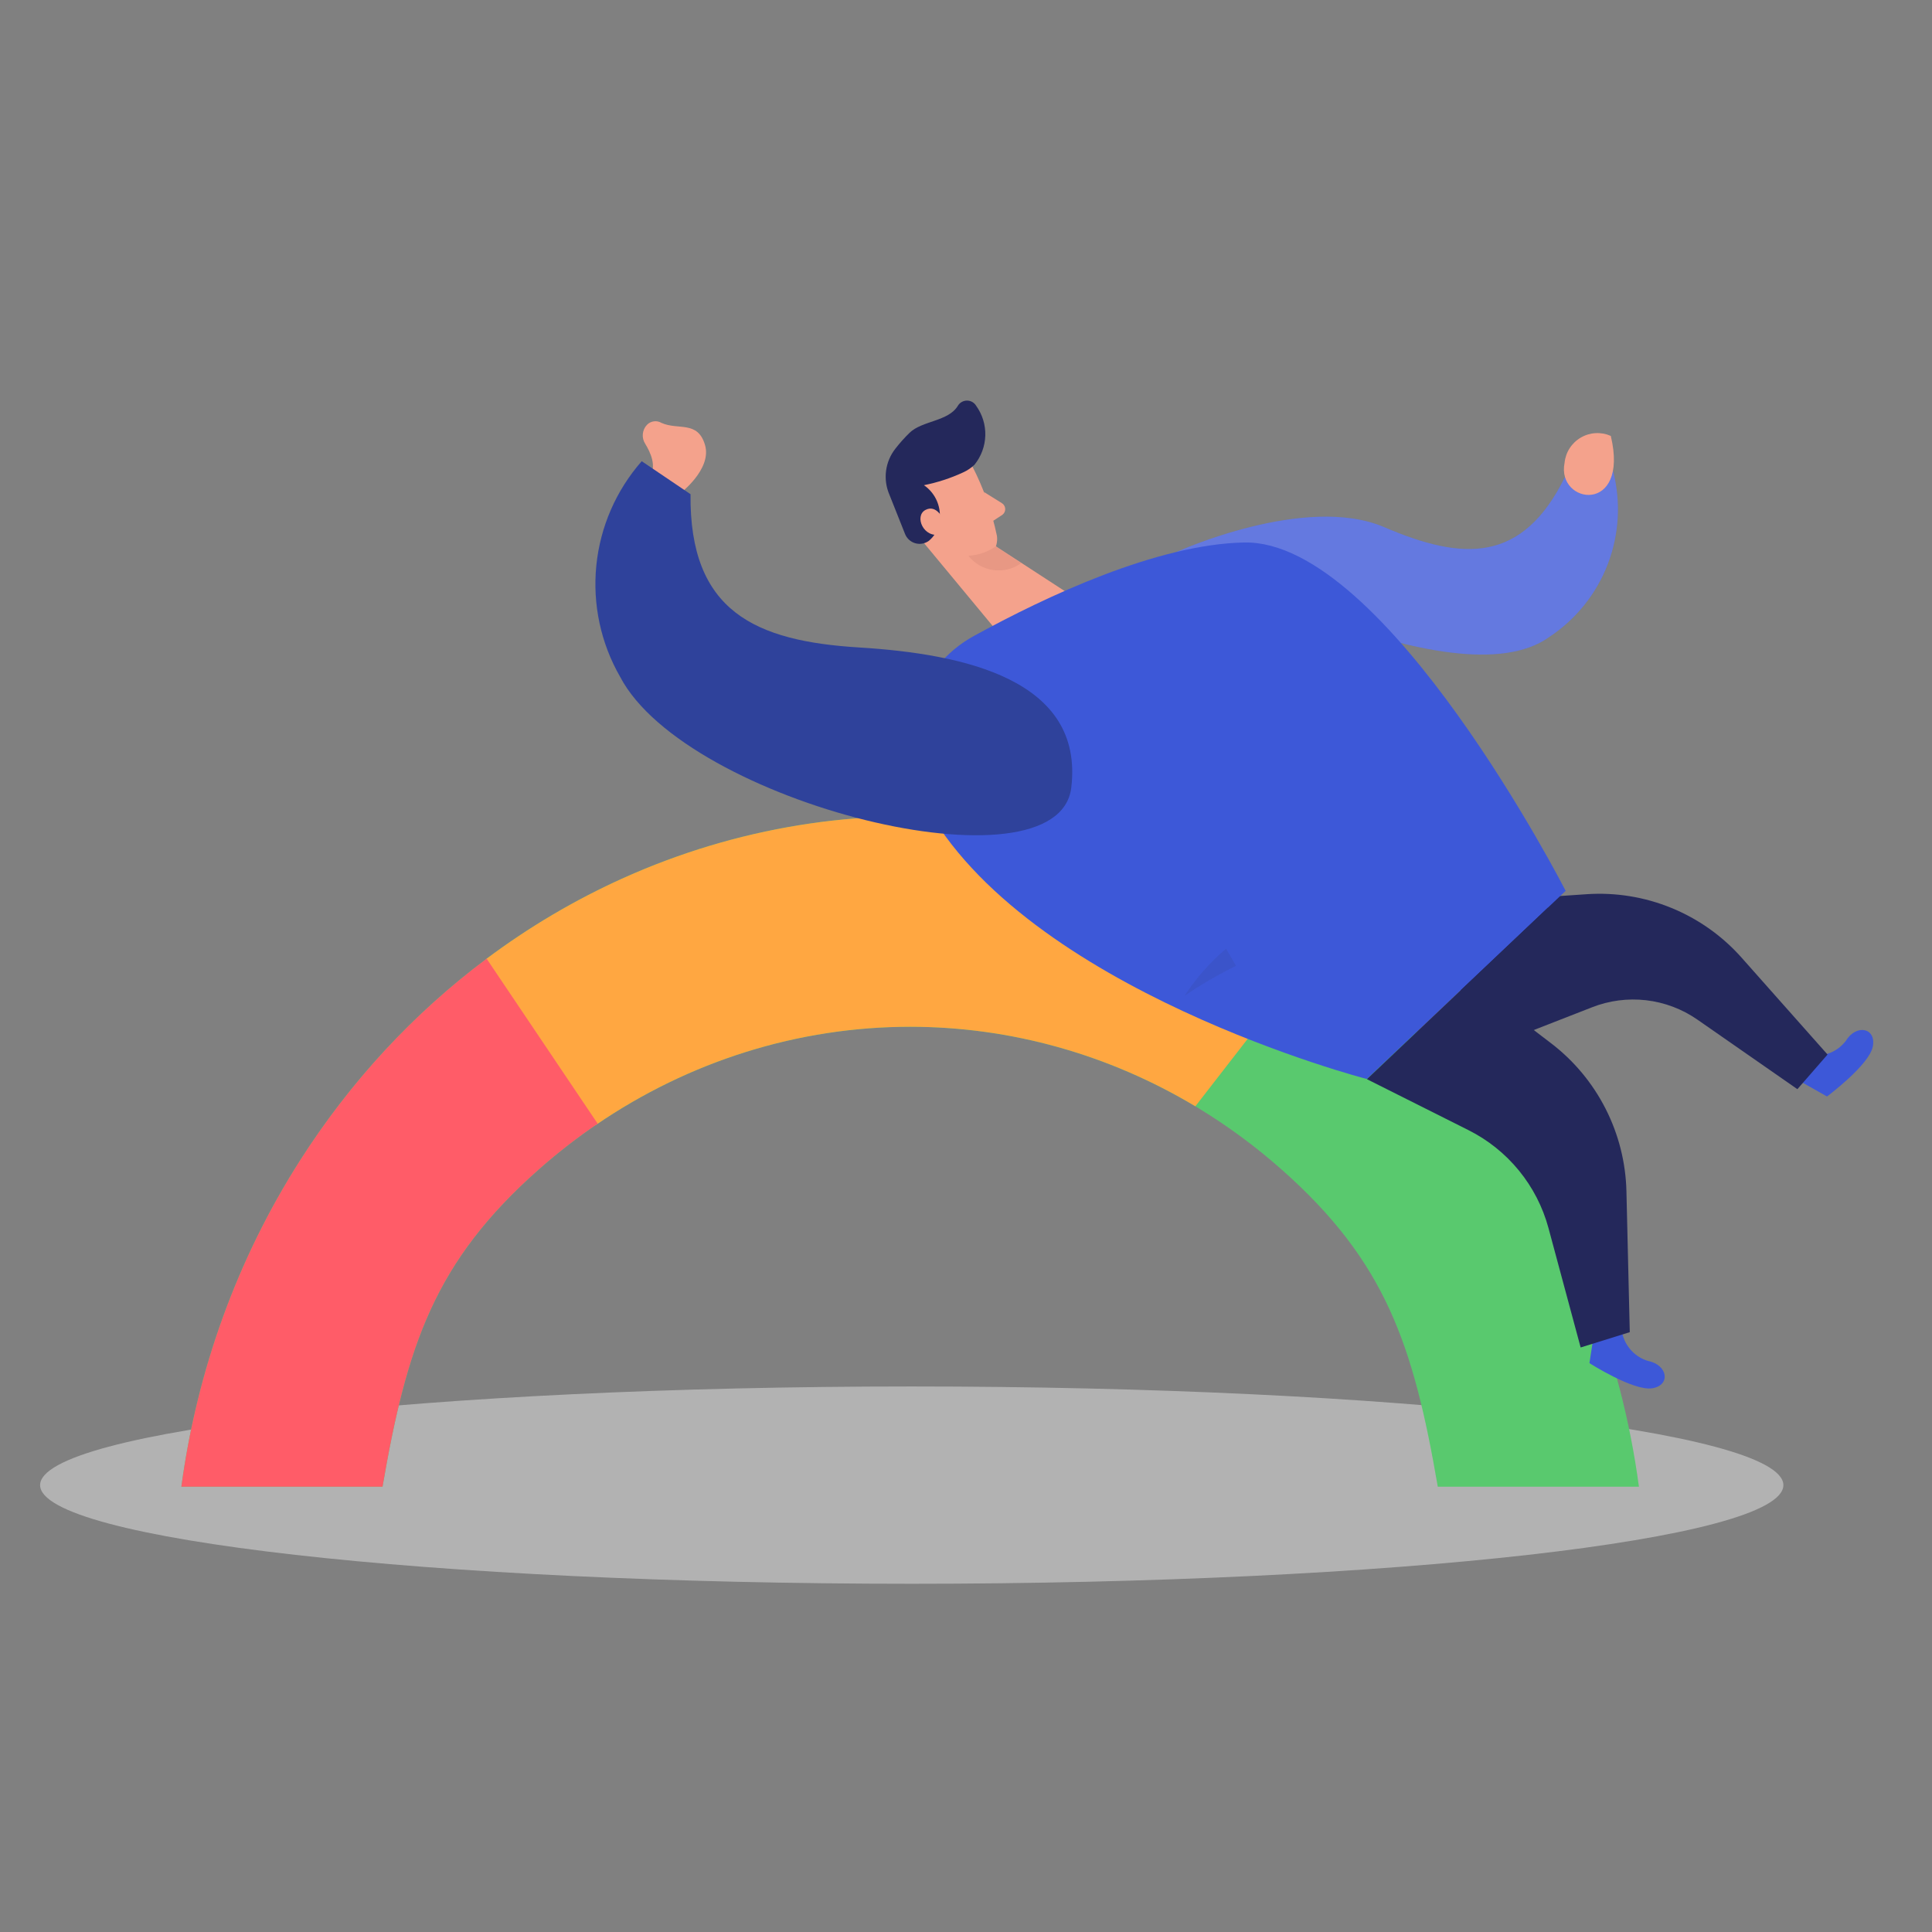 <svg width="120" height="120" viewBox="0 0 120 120" fill="none" xmlns="http://www.w3.org/2000/svg">
<rect x="0" y="0" width="120" height="120" fill="#808080" stroke="none"/>
<mask id="mask0" mask-type="alpha" maskUnits="userSpaceOnUse" x="0" y="0" width="120" height="120">
<rect width="120" height="120" fill="#2F429B"/>
</mask>
<g mask="url(#mask0)">
<path opacity="0.45" d="M56.63 98.371C86.53 98.371 110.769 95.628 110.769 92.244C110.769 88.86 86.53 86.116 56.63 86.116C26.73 86.116 2.491 88.86 2.491 92.244C2.491 95.628 26.73 98.371 56.63 98.371Z" fill="#F0F0F0"/>
<path d="M23.759 92.343H11.265C12.237 85.092 14.752 78.17 18.62 72.102C23.582 64.304 30.57 58.2 38.736 54.529C45.742 51.383 53.378 50.145 60.95 50.925C68.522 51.706 75.79 54.482 82.094 59C89.445 64.264 95.199 71.677 98.659 80.341C100.19 84.18 101.245 88.214 101.797 92.342H89.303C87.788 83.544 86.074 78.366 79.6 72.638C73.125 66.911 64.961 63.774 56.531 63.774C48.101 63.774 39.937 66.911 33.462 72.638C26.988 78.366 25.274 83.546 23.759 92.343Z" fill="#59C96E"/>
<path fill-rule="evenodd" clip-rule="evenodd" d="M81.892 58.856L74.246 68.714C68.873 65.495 62.775 63.774 56.531 63.774C49.58 63.774 42.811 65.907 37.02 69.866L30.168 59.588C32.833 57.591 35.703 55.892 38.736 54.529C45.742 51.383 53.378 50.145 60.95 50.925C68.441 51.698 75.635 54.423 81.892 58.856Z" fill="#FFA741"/>
<path fill-rule="evenodd" clip-rule="evenodd" d="M30.225 59.545L37.123 69.795C35.854 70.656 34.631 71.605 33.462 72.638C26.988 78.366 25.274 83.546 23.759 92.343H11.265C12.237 85.092 14.752 78.17 18.62 72.102C21.752 67.18 25.691 62.932 30.225 59.545Z" fill="#FF5C68"/>
<path d="M100.184 29.233C100.686 31.153 100.574 33.182 99.864 35.035C99.153 36.889 97.881 38.473 96.225 39.566C90.328 43.814 73.093 34.278 73.093 34.278C73.093 34.278 81.082 30.644 85.982 32.745C90.881 34.847 94.563 34.997 97.209 29.617L100.184 29.233Z" fill="#3D58D8"/>
<path opacity="0.2" d="M100.184 29.233C100.686 31.153 100.574 33.182 99.864 35.035C99.153 36.889 97.881 38.473 96.225 39.566C90.328 43.814 73.093 34.278 73.093 34.278C73.093 34.278 81.082 30.644 85.982 32.745C90.881 34.847 94.563 34.997 97.209 29.617L100.184 29.233Z" fill="white"/>
<path d="M100.768 82.846C100.863 83.24 101.06 83.603 101.338 83.898C101.616 84.194 101.967 84.411 102.355 84.529C103.59 84.77 103.789 86.034 102.629 86.228C101.469 86.421 98.723 84.666 98.723 84.666L99.002 82.857L100.768 82.846Z" fill="#3D58D8"/>
<path d="M112.508 65.549C112.91 65.599 113.319 65.543 113.693 65.387C114.068 65.23 114.395 64.979 114.642 64.657C115.304 63.575 116.544 63.842 116.324 64.998C116.105 66.154 113.479 68.104 113.479 68.104L111.897 67.21L112.508 65.549Z" fill="#3D58D8"/>
<path d="M60.402 28.98C61.099 30.34 61.61 31.787 61.921 33.283C61.947 33.465 61.936 33.65 61.89 33.827C61.844 34.005 61.763 34.172 61.652 34.318C61.541 34.464 61.403 34.586 61.244 34.678C61.085 34.77 60.91 34.829 60.728 34.852C60.152 34.968 59.556 34.914 59.011 34.697C58.465 34.48 57.995 34.11 57.656 33.631L55.979 31.723C55.688 31.302 55.535 30.801 55.542 30.289C55.549 29.776 55.715 29.279 56.018 28.866C56.266 28.508 56.599 28.217 56.987 28.02C57.375 27.823 57.806 27.725 58.242 27.737C58.677 27.748 59.102 27.867 59.479 28.085C59.856 28.302 60.174 28.609 60.402 28.98Z" fill="#F4A28C"/>
<path d="M57.185 33.484L62.02 39.317L66.523 36.967L61.042 33.403L57.185 33.484Z" fill="#F4A28C"/>
<path d="M59.811 29.347C59.037 29.704 58.224 29.969 57.388 30.136C57.756 30.389 58.043 30.744 58.211 31.159C58.379 31.574 58.422 32.029 58.335 32.468C58.266 32.906 58.039 33.305 57.697 33.589C57.576 33.678 57.436 33.738 57.288 33.764C57.14 33.791 56.988 33.782 56.843 33.74C56.699 33.697 56.567 33.622 56.456 33.52C56.346 33.418 56.261 33.291 56.208 33.151L55.243 30.725C55.041 30.259 54.969 29.748 55.035 29.244C55.1 28.741 55.301 28.264 55.615 27.866C55.885 27.519 56.178 27.191 56.492 26.884C57.283 26.118 58.91 26.184 59.497 25.2C59.556 25.102 59.64 25.021 59.739 24.966C59.839 24.91 59.951 24.881 60.065 24.881C60.179 24.881 60.291 24.911 60.39 24.967C60.489 25.024 60.572 25.105 60.63 25.203C61.018 25.74 61.218 26.391 61.199 27.054C61.179 27.717 60.942 28.355 60.524 28.87C60.315 29.068 60.074 29.229 59.811 29.347Z" fill="#24285B"/>
<path d="M58.591 32.265C58.591 32.265 58.173 31.295 57.473 31.678C56.774 32.061 57.365 33.461 58.422 33.187L58.591 32.265Z" fill="#F4A28C"/>
<path d="M61.118 30.56L62.226 31.25C62.289 31.288 62.341 31.341 62.377 31.404C62.414 31.468 62.434 31.539 62.436 31.612C62.438 31.685 62.422 31.758 62.389 31.823C62.355 31.888 62.306 31.944 62.246 31.985L61.346 32.572L61.118 30.56Z" fill="#F4A28C"/>
<path opacity="0.31" d="M61.846 33.941C61.343 34.284 60.757 34.485 60.15 34.521C60.532 35.005 61.086 35.323 61.696 35.408C62.306 35.493 62.926 35.34 63.426 34.979L61.846 33.941Z" fill="#CE8172"/>
<path d="M91.689 56.008L98.541 55.541C100.343 55.418 102.148 55.71 103.819 56.395C105.49 57.079 106.982 58.137 108.18 59.489L113.512 65.499L111.639 67.651L105.424 63.327C104.479 62.672 103.387 62.26 102.245 62.127C101.103 61.995 99.945 62.146 98.875 62.568L92.022 65.243L89.929 59.209L91.689 56.008Z" fill="#24285B"/>
<path d="M57.386 49.821C56.445 48.037 56.244 45.954 56.826 44.022C57.409 42.09 58.727 40.464 60.497 39.497C64.988 37.032 71.853 33.805 77.275 33.695C86.085 33.511 97.245 55.333 97.245 55.333L84.899 67.02C84.899 67.02 63.631 61.519 57.386 49.821Z" fill="#3D58D8"/>
<path d="M84.901 67.029L91.21 70.195C92.418 70.801 93.486 71.656 94.342 72.703C95.198 73.75 95.824 74.967 96.178 76.273L98.177 83.694L101.228 82.743L101.021 74.009C100.981 72.219 100.538 70.462 99.727 68.867C98.916 67.272 97.757 65.88 96.335 64.795L94.477 63.375L96.165 56.354L84.901 67.029Z" fill="#24285B"/>
<path d="M42.191 30.691C42.191 30.691 44.242 29.165 43.789 27.635C43.336 26.104 42.13 26.734 41.086 26.267C40.944 26.182 40.778 26.148 40.615 26.17C40.451 26.191 40.3 26.268 40.185 26.386C40.036 26.543 39.945 26.744 39.926 26.959C39.906 27.174 39.96 27.388 40.078 27.569C40.388 28.08 40.821 28.964 40.342 29.621L42.191 30.691Z" fill="#F4A28C"/>
<path d="M100.05 27.076C99.754 26.944 99.43 26.885 99.107 26.903C98.783 26.92 98.468 27.015 98.188 27.178C97.907 27.341 97.67 27.568 97.494 27.841C97.318 28.114 97.21 28.425 97.178 28.748C96.661 31.334 101.223 31.999 100.05 27.076Z" fill="#F4A28C"/>
<path opacity="0.08" d="M76.771 59.989C75.666 60.534 74.601 61.154 73.581 61.845C74.29 60.75 75.157 59.767 76.153 58.925L76.771 59.989Z" fill="#262626"/>
<path opacity="0.999" d="M39.858 28.646C38.266 30.458 37.28 32.724 37.039 35.126C36.798 37.527 37.314 39.943 38.515 42.034C42.612 49.879 65.731 55.639 66.539 48.919C67.346 42.198 59.834 40.613 53.371 40.216C46.908 39.82 42.814 37.982 42.89 30.695L39.858 28.646Z" fill="#2F429B"/>
</g>
</svg>
